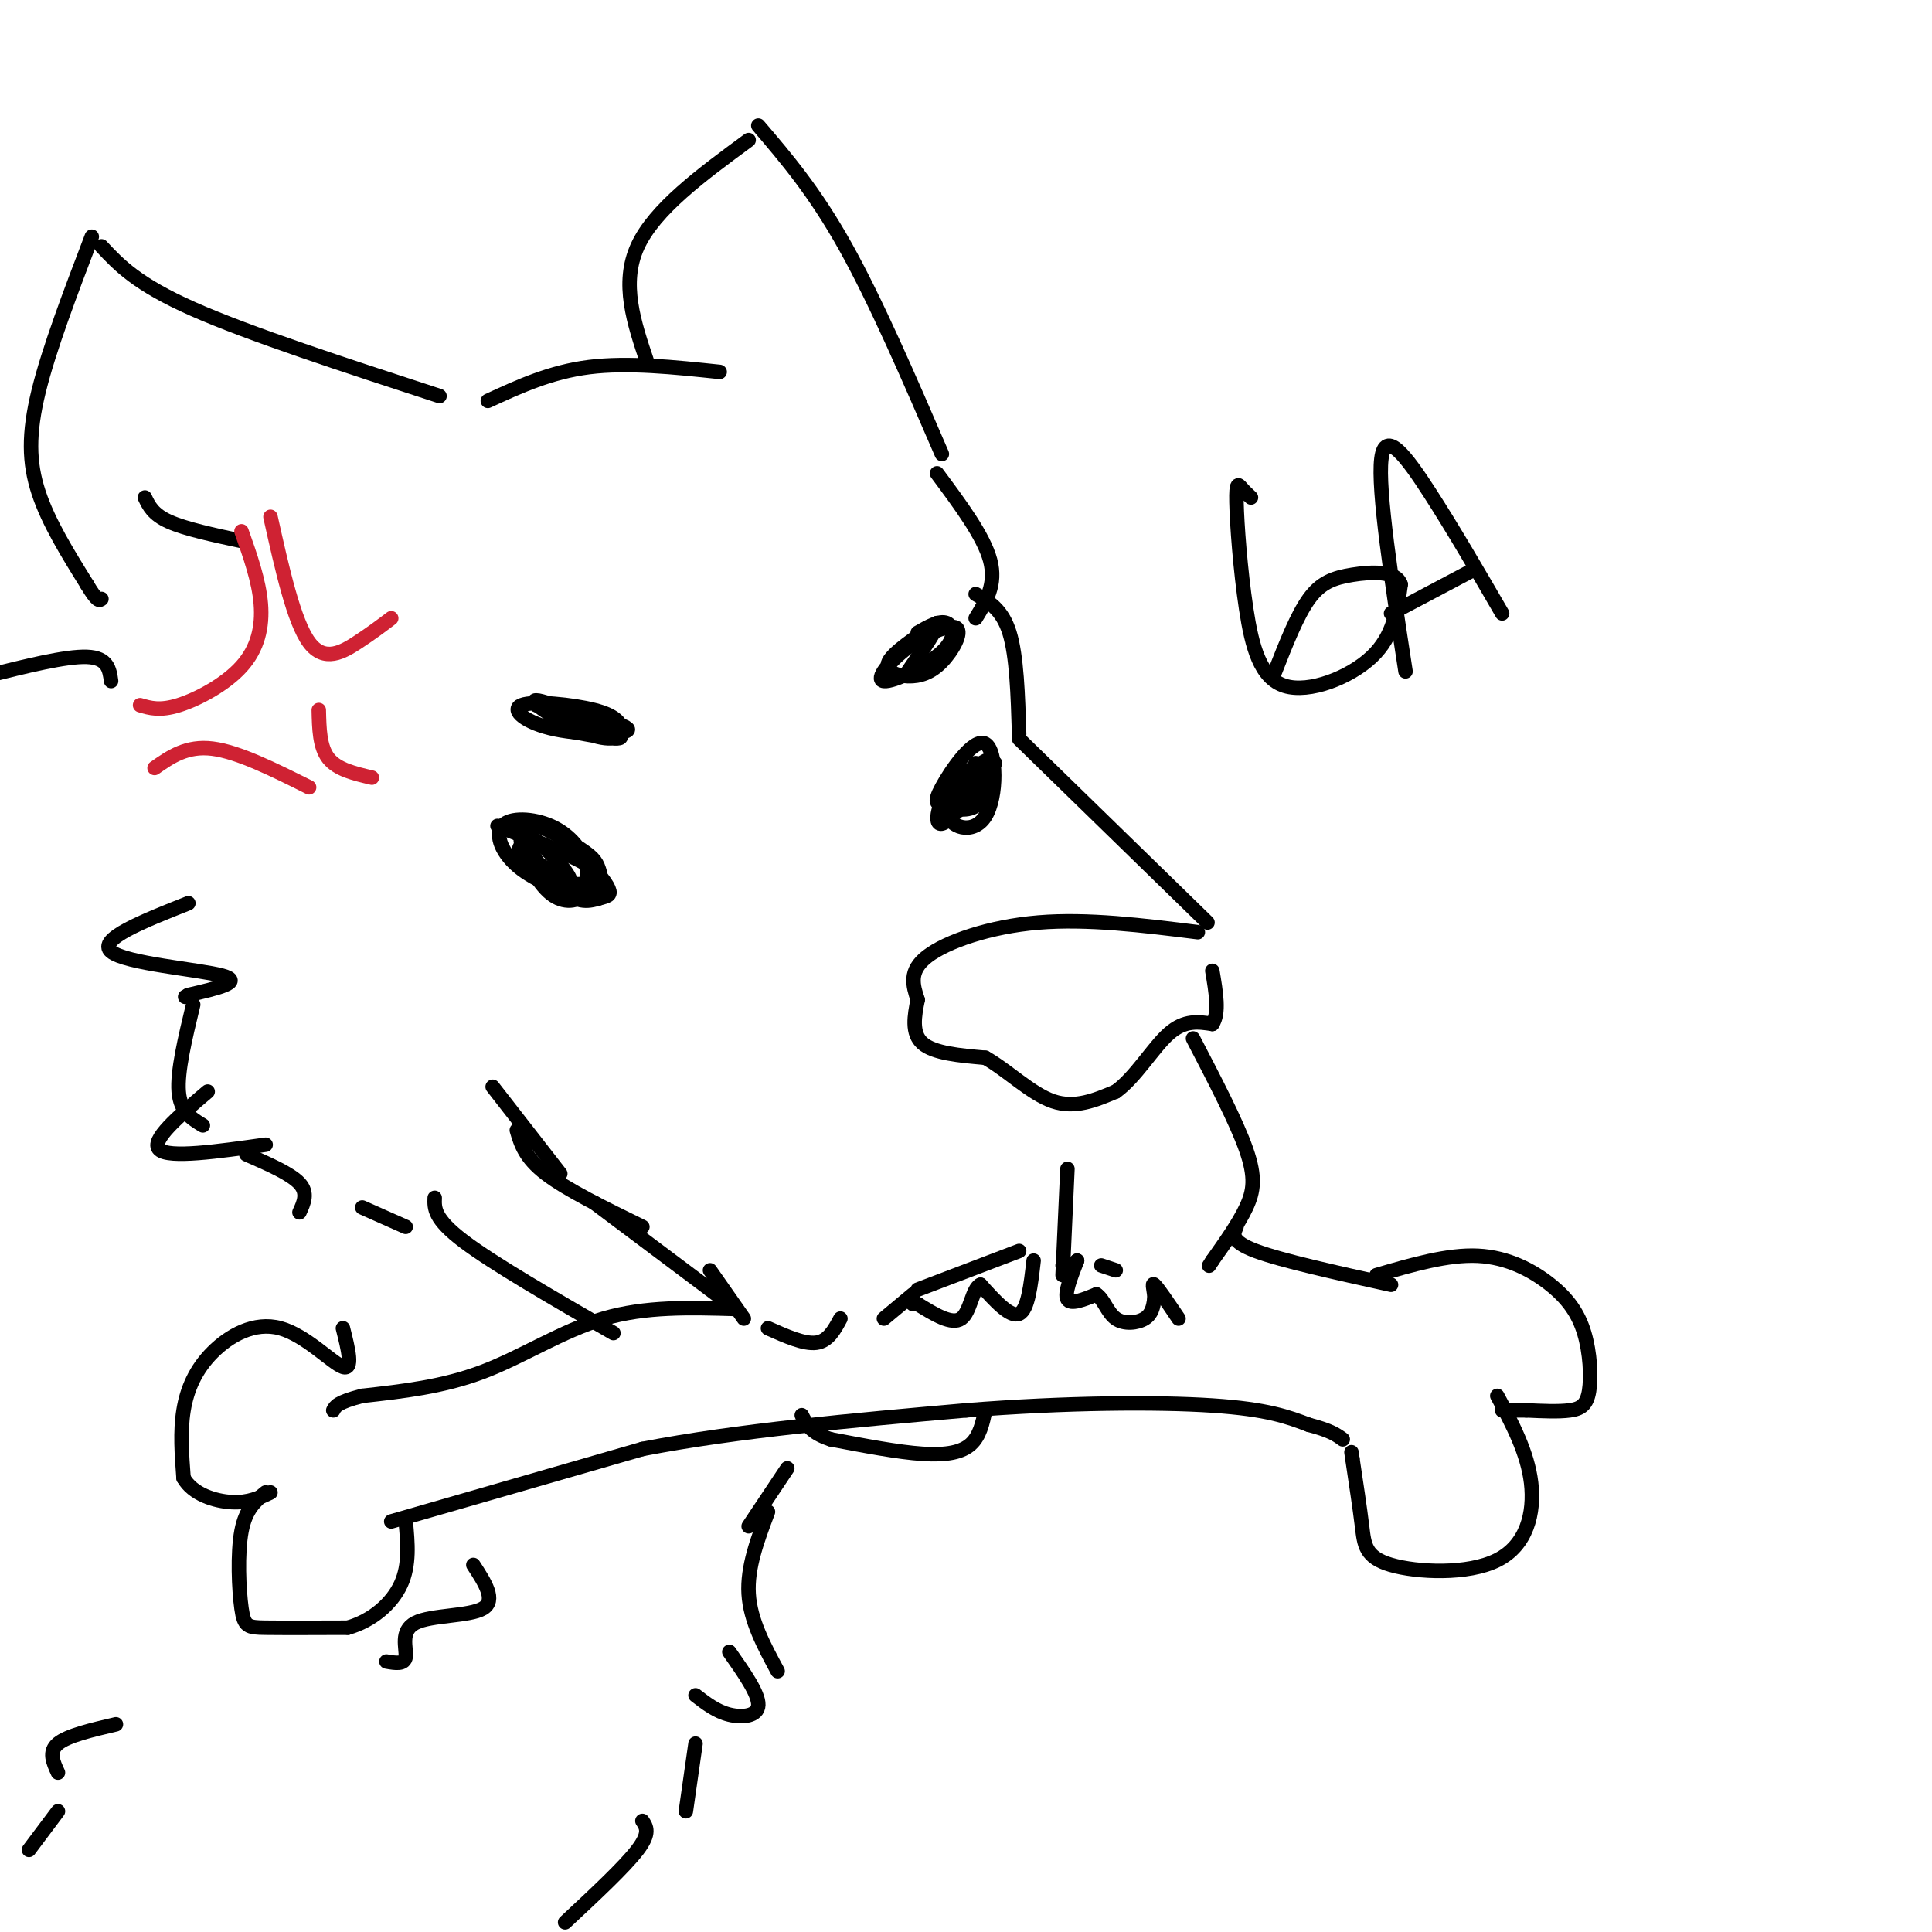<svg viewBox='0 0 400 400' version='1.1' xmlns='http://www.w3.org/2000/svg' xmlns:xlink='http://www.w3.org/1999/xlink'><g fill='none' stroke='rgb(0,0,0)' stroke-width='3' stroke-linecap='round' stroke-linejoin='round'><path d='M194,98c4.833,6.500 9.667,13.000 11,18c1.333,5.000 -0.833,8.500 -3,12'/><path d='M202,123c2.750,1.583 5.500,3.167 7,8c1.500,4.833 1.750,12.917 2,21'/><path d='M211,153c0.000,0.000 39.000,38.000 39,38'/><path d='M248,193c-11.422,-1.422 -22.844,-2.844 -33,-2c-10.156,0.844 -19.044,3.956 -23,7c-3.956,3.044 -2.978,6.022 -2,9'/><path d='M190,207c-0.667,3.267 -1.333,6.933 1,9c2.333,2.067 7.667,2.533 13,3'/><path d='M204,219c4.556,2.556 9.444,7.444 14,9c4.556,1.556 8.778,-0.222 13,-2'/><path d='M231,226c4.067,-2.889 7.733,-9.111 11,-12c3.267,-2.889 6.133,-2.444 9,-2'/><path d='M251,212c1.500,-2.167 0.750,-6.583 0,-11'/><path d='M247,215c4.489,8.622 8.978,17.244 11,23c2.022,5.756 1.578,8.644 0,12c-1.578,3.356 -4.289,7.178 -7,11'/><path d='M251,261c-1.167,1.833 -0.583,0.917 0,0'/><path d='M231,263c0.000,0.000 -3.000,-1.000 -3,-1'/><path d='M223,261c0.000,0.000 0.000,0.000 0,0'/><path d='M220,262c0.000,0.000 0.000,0.000 0,0'/><path d='M220,264c0.000,0.000 1.000,-22.000 1,-22'/><path d='M211,259c0.000,0.000 -21.000,8.000 -21,8'/><path d='M189,268c0.000,0.000 -6.000,5.000 -6,5'/><path d='M174,273c-1.250,2.333 -2.500,4.667 -5,5c-2.500,0.333 -6.250,-1.333 -10,-3'/><path d='M154,273c0.000,0.000 -7.000,-10.000 -7,-10'/><path d='M151,270c0.000,0.000 -28.000,-21.000 -28,-21'/><path d='M133,254c-7.833,-3.833 -15.667,-7.667 -20,-11c-4.333,-3.333 -5.167,-6.167 -6,-9'/><path d='M116,243c0.000,0.000 -14.000,-18.000 -14,-18'/><path d='M90,248c-0.083,2.167 -0.167,4.333 6,9c6.167,4.667 18.583,11.833 31,19'/><path d='M152,271c-9.178,-0.267 -18.356,-0.533 -27,2c-8.644,2.533 -16.756,7.867 -25,11c-8.244,3.133 -16.622,4.067 -25,5'/><path d='M75,289c-5.167,1.333 -5.583,2.167 -6,3'/><path d='M71,275c1.096,4.365 2.191,8.730 0,8c-2.191,-0.730 -7.670,-6.557 -13,-8c-5.330,-1.443 -10.512,1.496 -14,5c-3.488,3.504 -5.282,7.573 -6,12c-0.718,4.427 -0.359,9.214 0,14'/><path d='M38,306c1.867,3.378 6.533,4.822 10,5c3.467,0.178 5.733,-0.911 8,-2'/><path d='M55,309c-2.065,1.690 -4.131,3.381 -5,8c-0.869,4.619 -0.542,12.167 0,16c0.542,3.833 1.298,3.952 5,4c3.702,0.048 10.351,0.024 17,0'/><path d='M72,337c5.044,-1.422 9.156,-4.978 11,-9c1.844,-4.022 1.422,-8.511 1,-13'/><path d='M81,315c0.000,0.000 52.000,-15.000 52,-15'/><path d='M133,300c19.833,-3.833 43.417,-5.917 67,-8'/><path d='M200,292c20.867,-1.644 39.533,-1.756 51,-1c11.467,0.756 15.733,2.378 20,4'/><path d='M271,295c4.500,1.167 5.750,2.083 7,3'/><path d='M256,254c-0.667,1.500 -1.333,3.000 4,5c5.333,2.000 16.667,4.500 28,7'/><path d='M285,264c7.376,-2.156 14.753,-4.311 21,-4c6.247,0.311 11.365,3.089 15,6c3.635,2.911 5.789,5.956 7,10c1.211,4.044 1.480,9.089 1,12c-0.480,2.911 -1.709,3.689 -4,4c-2.291,0.311 -5.646,0.156 -9,0'/><path d='M316,292c-2.333,0.000 -3.667,0.000 -5,0'/><path d='M310,289c3.129,5.868 6.258,11.735 7,18c0.742,6.265 -0.904,12.927 -7,16c-6.096,3.073 -16.641,2.558 -22,1c-5.359,-1.558 -5.531,-4.159 -6,-8c-0.469,-3.841 -1.234,-8.920 -2,-14'/><path d='M280,302c-0.333,-2.333 -0.167,-1.167 0,0'/><path d='M195,94c-6.833,-15.833 -13.667,-31.667 -20,-43c-6.333,-11.333 -12.167,-18.167 -18,-25'/><path d='M155,29c-9.750,7.167 -19.500,14.333 -23,22c-3.500,7.667 -0.750,15.833 2,24'/><path d='M149,77c-9.500,-1.000 -19.000,-2.000 -27,-1c-8.000,1.000 -14.500,4.000 -21,7'/><path d='M91,82c-19.667,-6.417 -39.333,-12.833 -51,-18c-11.667,-5.167 -15.333,-9.083 -19,-13'/><path d='M19,49c-4.422,11.600 -8.844,23.200 -11,32c-2.156,8.800 -2.044,14.800 0,21c2.044,6.200 6.022,12.600 10,19'/><path d='M18,121c2.167,3.667 2.583,3.333 3,3'/><path d='M50,112c-5.833,-1.250 -11.667,-2.500 -15,-4c-3.333,-1.500 -4.167,-3.250 -5,-5'/><path d='M190,131c2.267,-1.298 4.534,-2.596 6,-2c1.466,0.596 2.131,3.087 -1,6c-3.131,2.913 -10.057,6.250 -12,6c-1.943,-0.250 1.097,-4.086 5,-7c3.903,-2.914 8.670,-4.905 10,-4c1.330,0.905 -0.778,4.707 -3,7c-2.222,2.293 -4.560,3.079 -7,3c-2.440,-0.079 -4.983,-1.023 -4,-3c0.983,-1.977 5.491,-4.989 10,-8'/><path d='M194,129c0.667,0.333 -2.667,5.167 -6,10'/><path d='M111,146c9.407,1.960 18.813,3.920 19,5c0.187,1.080 -8.847,1.279 -15,0c-6.153,-1.279 -9.426,-4.037 -7,-5c2.426,-0.963 10.550,-0.132 15,1c4.450,1.132 5.225,2.566 6,4'/><path d='M129,151c0.319,1.384 -1.884,2.845 -7,1c-5.116,-1.845 -13.147,-6.997 -11,-7c2.147,-0.003 14.470,5.142 17,7c2.530,1.858 -4.735,0.429 -12,-1'/><path d='M110,178c0.000,0.000 14.000,8.000 14,8'/><path d='M202,158c-2.349,5.223 -4.699,10.447 -3,9c1.699,-1.447 7.445,-9.563 7,-9c-0.445,0.563 -7.081,9.805 -10,12c-2.919,2.195 -2.120,-2.659 0,-6c2.120,-3.341 5.560,-5.171 9,-7'/><path d='M205,157c1.312,0.886 0.091,6.601 -2,9c-2.091,2.399 -5.051,1.482 -7,1c-1.949,-0.482 -2.886,-0.529 -1,-4c1.886,-3.471 6.594,-10.368 9,-9c2.406,1.368 2.509,10.999 0,15c-2.509,4.001 -7.631,2.371 -8,-1c-0.369,-3.371 4.016,-8.485 6,-9c1.984,-0.515 1.567,3.567 0,6c-1.567,2.433 -4.283,3.216 -7,4'/><path d='M103,171c9.899,3.887 19.798,7.774 21,10c1.202,2.226 -6.292,2.792 -11,1c-4.708,-1.792 -6.631,-5.940 -5,-7c1.631,-1.060 6.815,0.970 12,3'/><path d='M120,178c3.253,1.729 5.385,4.553 6,6c0.615,1.447 -0.288,1.518 -2,2c-1.712,0.482 -4.233,1.377 -8,-2c-3.767,-3.377 -8.779,-11.024 -8,-13c0.779,-1.976 7.349,1.719 11,4c3.651,2.281 4.382,3.149 5,5c0.618,1.851 1.123,4.685 -2,5c-3.123,0.315 -9.873,-1.888 -14,-5c-4.127,-3.112 -5.632,-7.133 -4,-9c1.632,-1.867 6.401,-1.580 10,0c3.599,1.580 6.028,4.451 7,7c0.972,2.549 0.486,4.774 0,7'/><path d='M121,185c-1.207,1.639 -4.224,2.238 -7,0c-2.776,-2.238 -5.311,-7.311 -6,-10c-0.689,-2.689 0.468,-2.993 3,-1c2.532,1.993 6.438,6.284 7,8c0.562,1.716 -2.219,0.858 -5,0'/><path d='M39,187c-9.467,3.756 -18.933,7.511 -16,10c2.933,2.489 18.267,3.711 23,5c4.733,1.289 -1.133,2.644 -7,4'/><path d='M39,206c-1.167,0.667 -0.583,0.333 0,0'/><path d='M40,208c-1.667,6.917 -3.333,13.833 -3,18c0.333,4.167 2.667,5.583 5,7'/><path d='M43,226c-6.000,5.083 -12.000,10.167 -10,12c2.000,1.833 12.000,0.417 22,-1'/><path d='M51,239c4.583,2.000 9.167,4.000 11,6c1.833,2.000 0.917,4.000 0,6'/><path d='M75,250c0.000,0.000 9.000,4.000 9,4'/><path d='M23,141c-0.333,-2.417 -0.667,-4.833 -5,-5c-4.333,-0.167 -12.667,1.917 -21,4'/><path d='M163,304c0.000,0.000 -8.000,12.000 -8,12'/><path d='M159,313c-2.167,5.750 -4.333,11.500 -4,17c0.333,5.500 3.167,10.750 6,16'/><path d='M151,342c3.044,4.333 6.089,8.667 6,11c-0.089,2.333 -3.311,2.667 -6,2c-2.689,-0.667 -4.844,-2.333 -7,-4'/><path d='M144,361c0.000,0.000 -2.000,14.000 -2,14'/><path d='M133,377c0.833,1.250 1.667,2.500 -1,6c-2.667,3.500 -8.833,9.250 -15,15'/><path d='M24,357c-5.000,1.167 -10.000,2.333 -12,4c-2.000,1.667 -1.000,3.833 0,6'/><path d='M12,375c0.000,0.000 -6.000,8.000 -6,8'/><path d='M98,324c2.393,3.667 4.786,7.333 2,9c-2.786,1.667 -10.750,1.333 -14,3c-3.250,1.667 -1.786,5.333 -2,7c-0.214,1.667 -2.107,1.333 -4,1'/></g>
<g fill='none' stroke='rgb(207,34,51)' stroke-width='3' stroke-linecap='round' stroke-linejoin='round'><path d='M50,110c1.804,5.107 3.607,10.214 4,15c0.393,4.786 -0.625,9.250 -4,13c-3.375,3.750 -9.107,6.786 -13,8c-3.893,1.214 -5.946,0.607 -8,0'/><path d='M56,107c2.422,10.867 4.844,21.733 8,26c3.156,4.267 7.044,1.933 10,0c2.956,-1.933 4.978,-3.467 7,-5'/><path d='M64,163c-7.333,-3.667 -14.667,-7.333 -20,-8c-5.333,-0.667 -8.667,1.667 -12,4'/><path d='M77,161c-3.583,-0.833 -7.167,-1.667 -9,-4c-1.833,-2.333 -1.917,-6.167 -2,-10'/></g>
<g fill='none' stroke='rgb(0,0,0)' stroke-width='3' stroke-linecap='round' stroke-linejoin='round'><path d='M223,261c-1.333,3.417 -2.667,6.833 -2,8c0.667,1.167 3.333,0.083 6,-1'/><path d='M227,268c1.500,0.929 2.250,3.750 4,5c1.750,1.250 4.500,0.929 6,0c1.500,-0.929 1.750,-2.464 2,-4'/><path d='M239,269c0.089,-1.600 -0.689,-3.600 0,-3c0.689,0.600 2.844,3.800 5,7'/><path d='M214,261c-0.583,5.083 -1.167,10.167 -3,11c-1.833,0.833 -4.917,-2.583 -8,-6'/><path d='M203,266c-1.733,0.756 -2.067,5.644 -4,7c-1.933,1.356 -5.467,-0.822 -9,-3'/><path d='M190,270c-1.667,-0.500 -1.333,-0.250 -1,0'/><path d='M204,292c-0.578,2.667 -1.156,5.333 -3,7c-1.844,1.667 -4.956,2.333 -10,2c-5.044,-0.333 -12.022,-1.667 -19,-3'/><path d='M172,298c-4.167,-1.333 -5.083,-3.167 -6,-5'/><path d='M259,103c-0.700,-0.654 -1.401,-1.308 -2,-2c-0.599,-0.692 -1.097,-1.423 -1,3c0.097,4.423 0.789,14.000 2,22c1.211,8.000 2.941,14.423 8,16c5.059,1.577 13.445,-1.692 18,-6c4.555,-4.308 5.277,-9.654 6,-15'/><path d='M290,121c-0.881,-2.893 -6.083,-2.625 -10,-2c-3.917,0.625 -6.548,1.607 -9,5c-2.452,3.393 -4.726,9.196 -7,15'/><path d='M291,139c-2.889,-18.800 -5.778,-37.600 -5,-44c0.778,-6.400 5.222,-0.400 10,7c4.778,7.400 9.889,16.200 15,25'/><path d='M305,118c0.000,0.000 -17.000,9.000 -17,9'/></g>
</svg>